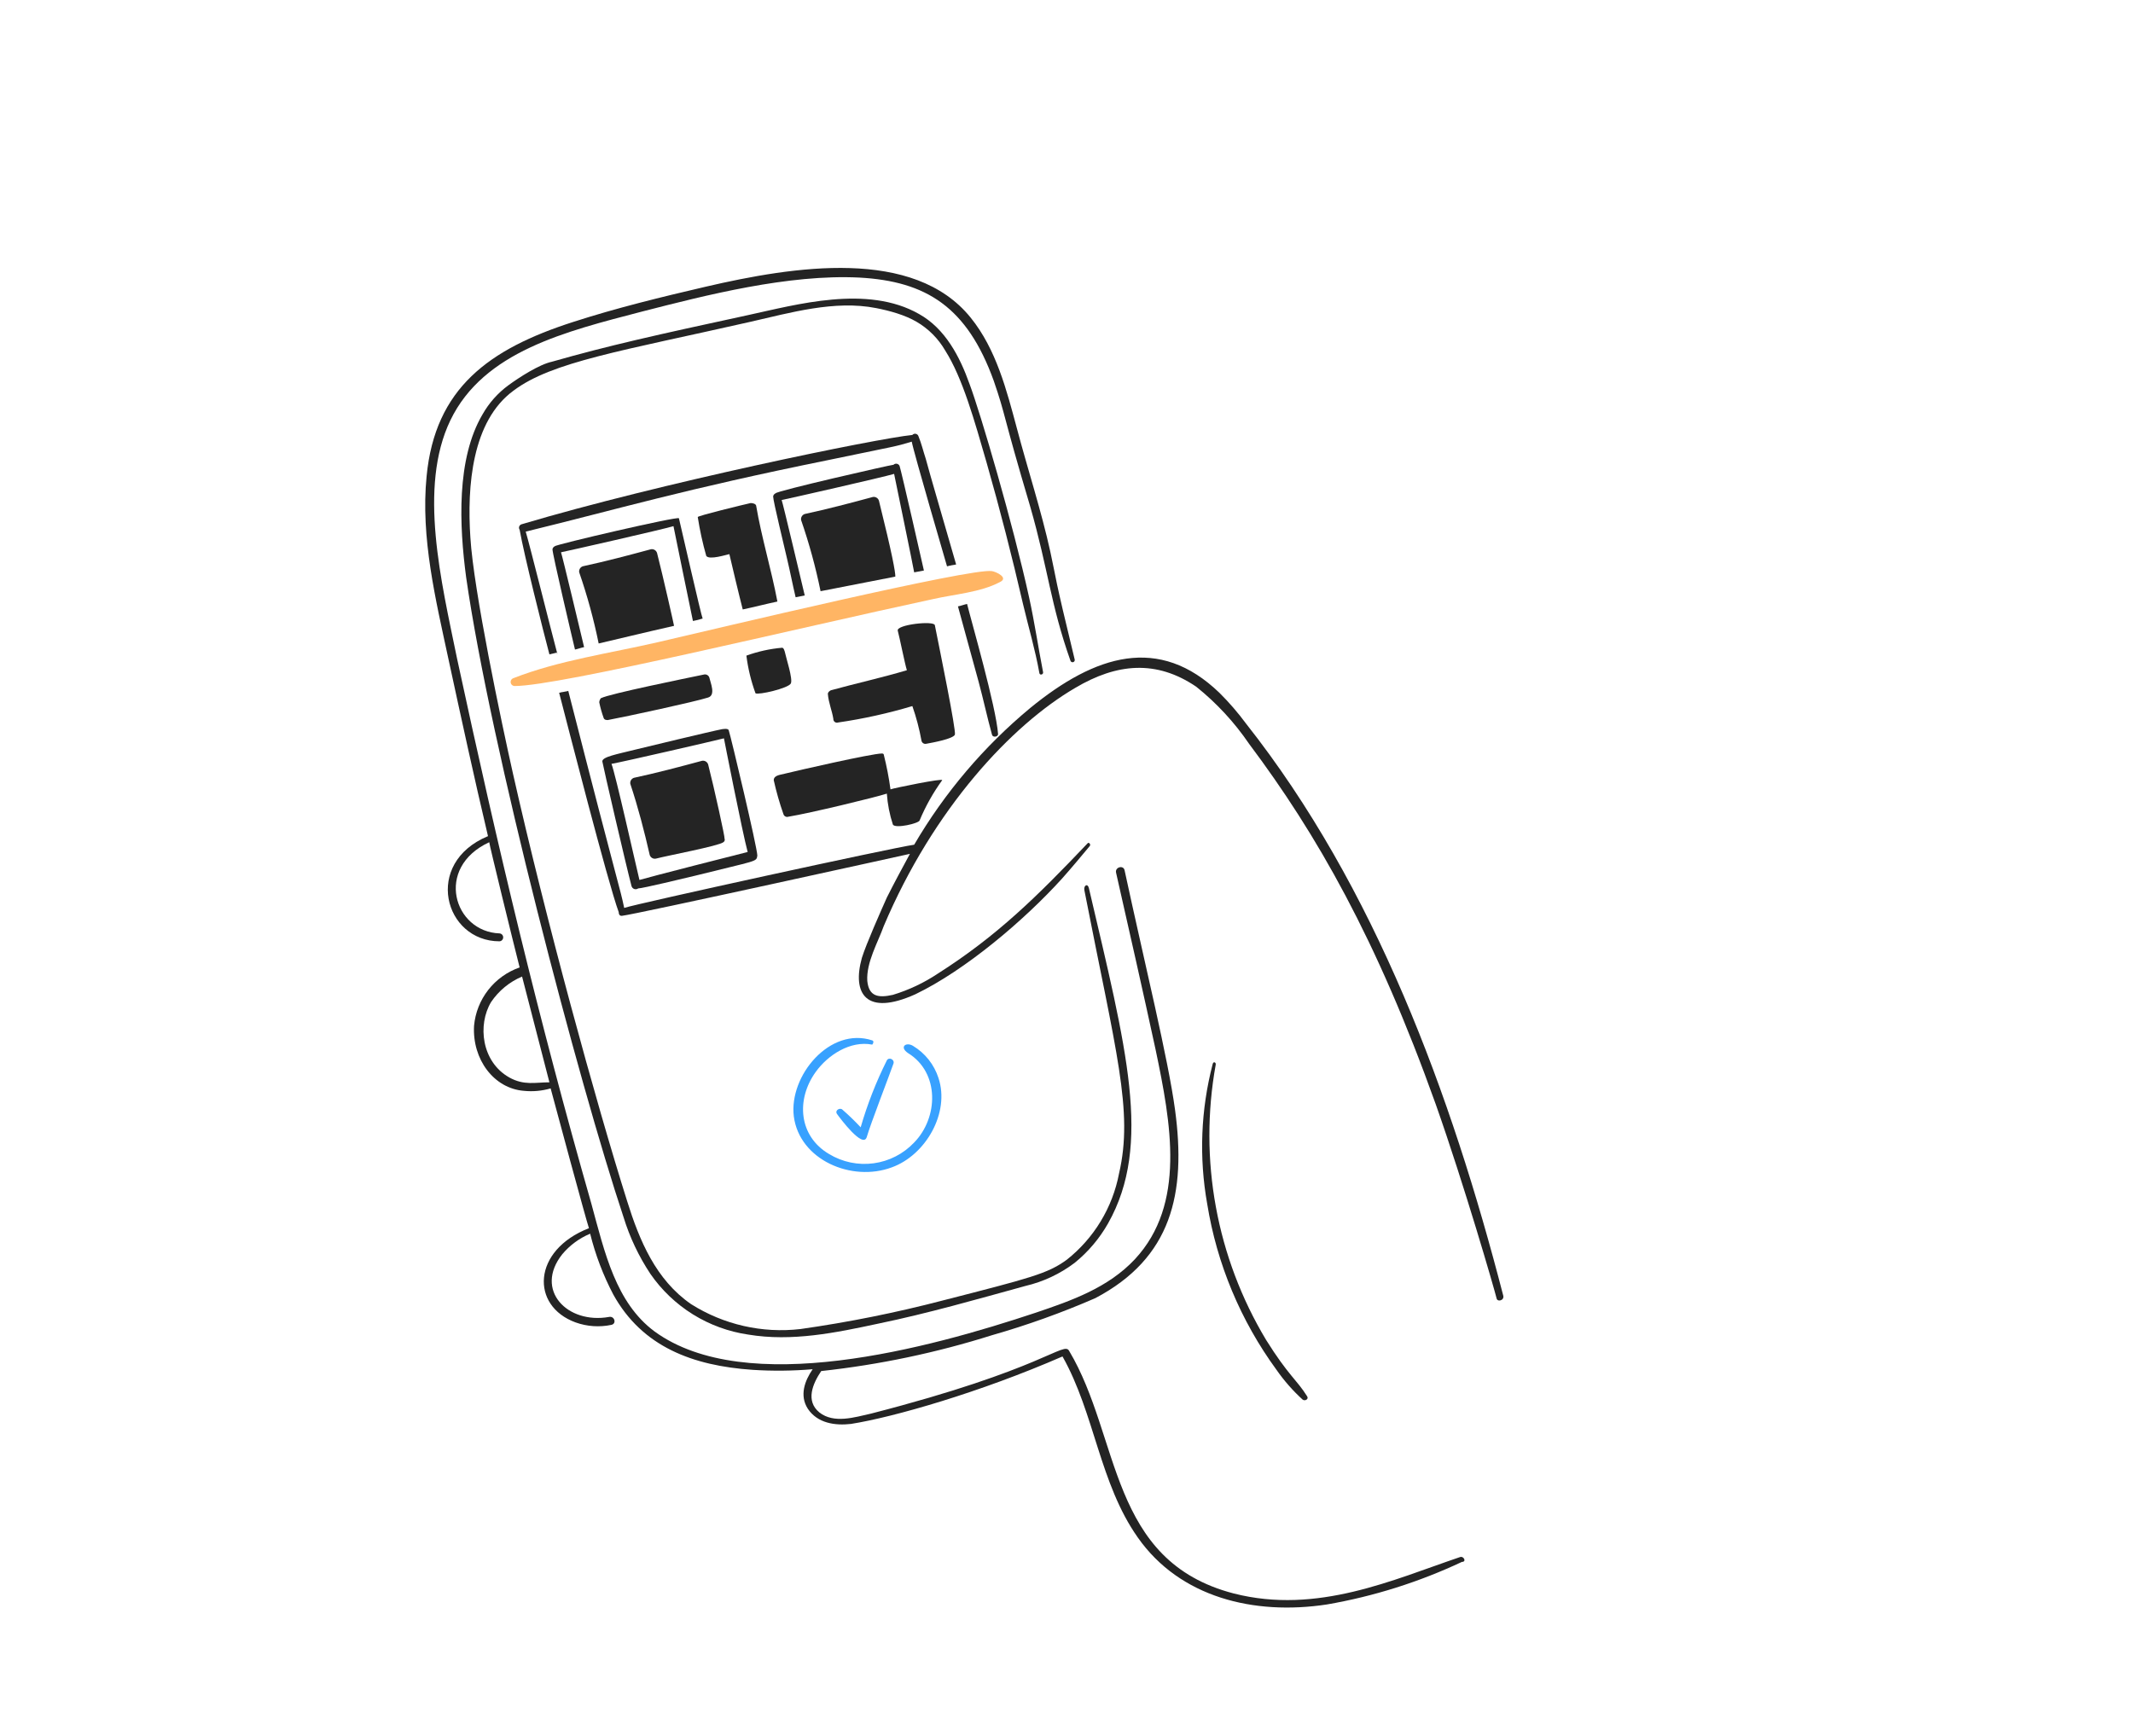 <svg width="398" height="324" viewBox="0 0 398 324" fill="none" xmlns="http://www.w3.org/2000/svg">
<path d="M280.495 241.798C270.803 204.248 256.563 165.52 232.514 135.056C231 133.006 229.332 131.075 227.522 129.281C216.272 118.447 204.387 122.185 192.244 132.116C183.588 139.294 176.255 147.932 170.578 157.639C166.287 158.253 118.964 168.605 116.47 169.435C115.56 165.145 115.845 167.286 106.035 128.939C105.685 129.055 105.354 129.055 104.901 129.167C104.674 129.167 104.551 129.281 104.332 129.281C105.824 135.03 113.402 164.673 115.45 170.235C115.45 170.574 115.563 170.916 116.017 170.916C118.453 170.672 169.607 159.387 169.784 159.345C168.31 162.067 166.835 164.792 165.473 167.512C164.376 169.983 161.653 176.088 160.823 178.743C158.947 185.444 161.597 189.697 170.799 185.549C180.136 181.056 191.084 171.768 198.135 163.996C199.95 161.955 201.653 159.912 203.354 157.87C203.58 157.53 203.127 157.077 202.901 157.418C193.562 167.246 186.066 174.652 174.996 181.692C172.406 183.42 169.575 184.758 166.595 185.661C163.893 186.261 162.127 185.995 161.829 183.053C161.618 179.625 163.825 175.837 164.892 172.844C174.182 150.881 188.772 135.296 200.624 128.378C208.389 123.769 215.752 123.099 223.201 128.15C227.002 131.195 230.328 134.789 233.07 138.814C245.672 155.624 256.85 175.162 267.899 206.08C273.295 221.372 278.883 240.758 279.242 242.265C279.361 243.046 280.73 242.705 280.495 241.798Z" fill="#242424"/>
<path d="M272.441 290.577C260.004 294.778 245.819 301.343 230.244 297.384C206.856 291.325 209.135 268.278 199.504 252.124C198.529 250.18 194.911 255.479 162.524 263.807C159.461 264.487 155.604 265.732 152.882 263.581C150.275 261.426 151.634 258.248 153.232 255.866C164.051 254.69 174.727 252.448 185.105 249.173C191.678 247.295 198.12 244.983 204.388 242.255C218.593 234.766 221.377 222.784 219.251 207.09C217.938 197.443 213.694 180.29 209.835 162.398C209.607 161.377 208.02 161.831 208.248 162.851C210.743 173.856 213.237 184.858 215.621 195.861C218.507 209.63 221.316 224.713 211.762 234.995C206.772 240.326 199.966 242.71 193.273 244.971C173.221 251.655 139.224 260.898 122.149 248.487C114.9 243.114 112.829 233.742 110.353 224.666C100.428 189.924 92.933 158.374 85.285 122.915C82.327 108.471 78.025 90.964 84.028 78.455C90.238 65.555 105.58 61.858 119.76 58.153C131.696 55.092 147.119 51.137 160.364 51.802C172.833 52.492 180.453 57.275 185.432 71.085C187.741 77.797 186.929 76.705 192.239 94.566C195.631 106.434 196 112.705 199.726 123.269C199.738 123.324 199.762 123.375 199.795 123.421C199.828 123.466 199.87 123.504 199.919 123.533C199.967 123.561 200.021 123.58 200.076 123.587C200.132 123.594 200.189 123.589 200.243 123.574C200.297 123.558 200.347 123.532 200.39 123.497C200.434 123.461 200.469 123.417 200.495 123.367C200.521 123.317 200.537 123.263 200.541 123.207C200.545 123.151 200.537 123.094 200.519 123.041C196.574 106.822 197.262 108.846 195.982 102.963C194.281 95.25 191.782 87.649 189.743 79.936C187.818 72.792 185.893 65.189 181.122 59.284C170.508 46.13 148.138 49.681 131.665 53.508C123.385 55.434 114.991 57.48 106.937 60.087C91.262 65.126 81.176 72.417 79.6 88.888C78.466 100.345 81.302 111.917 83.685 123.033C86.067 134.036 88.45 145.039 91.057 156.041C78.923 161.067 82.88 175.666 93.213 175.666C93.398 175.65 93.571 175.566 93.696 175.429C93.822 175.292 93.891 175.114 93.891 174.928C93.891 174.742 93.822 174.564 93.696 174.427C93.571 174.29 93.398 174.206 93.213 174.19C84.671 173.896 81.02 161.922 91.288 157.175C91.288 157.564 95.664 175.464 96.961 180.543C94.646 181.35 92.613 182.805 91.104 184.736C89.596 186.668 88.675 188.993 88.453 191.433C88.103 197.678 92.141 203.135 97.753 203.571C99.431 203.743 101.126 203.589 102.745 203.117C103.62 206.416 109.273 227.354 109.891 229.206C99.306 233.325 98.959 243.699 107.395 246.788C109.54 247.558 111.858 247.716 114.088 247.243C115.11 247.017 114.655 245.542 113.635 245.767C105.865 247.155 99.633 240.75 104.899 234.083C106.305 232.399 108.095 231.079 110.118 230.233C111.098 234.171 112.545 237.978 114.429 241.572C119.832 251.361 129.295 254.874 140.405 255.637C144.146 255.881 147.9 255.844 151.634 255.525C150.161 257.677 149.139 260.401 150.728 262.896C152.543 265.618 155.831 266.073 158.779 265.734C166.73 264.477 182.863 259.849 198.254 253.141C204.266 263.803 205.174 276.849 212.318 286.946C220.152 298.096 233.945 301.504 247.599 299.423C256.31 297.916 264.78 295.245 272.78 291.482C273.696 291.482 273.122 290.345 272.441 290.577ZM95.032 201.077C89.825 198.143 89.092 191.235 91.628 187.009C93.054 184.894 95.064 183.239 97.414 182.245C99.115 188.825 100.816 195.404 102.517 201.981C99.918 201.981 97.802 202.617 95.032 201.077Z" fill="#242424"/>
<path d="M226.274 198.579C224.056 207.1 223.708 216.001 225.254 224.669C227.06 235.867 231.491 246.479 238.184 255.637C239.597 257.667 241.233 259.531 243.062 261.195C243.515 261.535 244.31 261.082 243.857 260.514C241.984 257.518 240.372 256.664 236.257 250.078C226.989 234.659 223.643 216.396 226.842 198.693C226.929 198.243 226.399 198.014 226.274 198.579Z" fill="#242424"/>
<path d="M103.993 122.012C102.796 117.521 98.863 101.796 98.095 99.211C115.439 94.981 127.401 91.351 154.697 85.827C167.559 83.148 166.826 83.414 170.125 82.423C170.447 84.278 176.65 105.496 176.704 105.678C176.93 105.678 177.044 105.564 177.271 105.564C177.611 105.45 178.066 105.45 178.405 105.336C177.044 100.572 173.188 87.415 172.733 85.6C172.28 84.238 171.94 82.764 171.373 81.399C171.336 81.288 171.27 81.188 171.182 81.11C171.094 81.032 170.986 80.979 170.871 80.956C170.756 80.933 170.636 80.94 170.525 80.978C170.414 81.016 170.314 81.083 170.237 81.172C163.501 81.846 123.175 90.14 97.3 97.847C97.201 97.88 97.111 97.936 97.037 98.01C96.964 98.084 96.908 98.174 96.875 98.273C96.842 98.372 96.833 98.477 96.848 98.58C96.862 98.684 96.901 98.782 96.961 98.868C97.79 103.578 101.297 117.512 102.517 122.122C102.972 122.009 103.426 121.895 103.993 121.772C103.879 122.012 103.879 122.012 103.993 122.012Z" fill="#242424"/>
<path d="M182.602 127.229C183.49 130.525 184.19 133.808 185.096 137.099C185.212 137.666 186.232 137.552 186.232 136.985C185.835 131.803 181.342 116.298 180.448 112.71C179.881 112.824 179.314 113.06 178.747 113.165C179.993 117.815 181.323 122.474 182.602 127.229Z" fill="#242424"/>
<path d="M162.752 194.155C154.853 191.559 147.194 200.756 148.118 208.331C149.179 216.496 158.936 220.63 166.38 217.859C172.735 215.584 177.271 207.65 175.115 201.185C174.308 198.67 172.615 196.534 170.351 195.173C169.045 194.393 167.748 195.396 169.443 196.535C175.342 200.165 175.115 208.559 170.577 213.211C168.575 215.332 165.907 216.703 163.018 217.094C160.128 217.486 157.191 216.875 154.697 215.363C149.035 212.038 148.489 205.212 152.202 200.051C154.477 196.874 158.667 194.151 162.752 194.946C162.977 194.722 163.093 194.267 162.752 194.155Z" fill="#38A1FF"/>
<path d="M160.595 210.377C159.517 209.224 158.382 208.125 157.193 207.087C156.74 206.633 155.718 207.201 156.173 207.881C156.74 208.676 161.05 214.46 161.731 212.192C162.41 209.81 165.932 200.735 166.721 198.467C166.948 197.673 165.814 197.217 165.473 197.9C163.472 201.903 161.84 206.079 160.595 210.377Z" fill="#38A1FF"/>
<path d="M95.825 72.895C103 67.5 116 65.5 140 60.06C147.451 58.37 155.728 55.964 163.5 57.5C166.03 58 168.834 58.767 171.041 60.06C173.248 61.352 175.081 63.195 176.363 65.408C179.634 70.548 181.874 78.671 184.078 86.281C186.572 95.016 188.842 103.863 190.882 112.708C191.904 117.019 193.157 121.216 193.945 125.64C194.059 126.094 194.74 125.868 194.626 125.413C193.719 120.763 193.038 116.112 192.016 111.46C189.017 97.791 182.95 77.064 180.901 71.645C179.086 66.542 176.363 61.319 171.485 58.601C161.843 53.09 148.584 56.856 139.554 58.81C122.5 62.5 113.5 64.5 103 67.5C100.605 68.01 96.842 70.449 94.867 71.897C92.892 73.345 91.247 75.196 90.04 77.327C85.122 85.664 85.698 98.127 86.978 107.727C91.502 139.362 108.058 202.261 116.354 227.165C117.505 230.902 119.186 234.455 121.346 237.715C123.447 240.759 126.153 243.338 129.295 245.29C132.438 247.241 135.949 248.524 139.609 249.058C147.775 250.419 155.943 248.718 163.884 247.015C173.186 245.09 182.261 242.479 191.336 239.983C194.665 239.204 197.795 237.736 200.522 235.672C203.045 233.626 205.161 231.125 206.762 228.299C215.054 213.587 210.153 195.595 203.183 165.765C202.95 164.766 202.164 165.24 202.337 166.138C208.202 196.201 211.522 207.325 208.804 218.993C207.595 225.359 204.131 231.076 199.049 235.095C195.471 237.708 192.214 238.513 175.908 242.696C167.169 244.976 158.306 246.755 149.364 248.025C142.227 248.856 135.021 247.214 128.947 243.375C122.366 238.838 119.305 231.465 117.035 224.203C111.191 205.697 101.835 171.567 95.711 144.348C93.556 134.775 88.36 110.111 87.77 100.336C87.126 90.707 88.061 78.567 95.825 72.895Z" fill="#242424"/>
<path d="M126.68 96.717C126.574 96.286 103.541 101.644 103.541 101.934C103.424 101.983 103.321 102.06 103.241 102.159C103.162 102.258 103.108 102.376 103.086 102.501C103.086 103.41 106.716 118.836 107.287 121.218C107.854 121.104 108.421 120.878 108.988 120.764C108.421 118.382 104.905 103.635 104.679 103.068C105.358 102.954 123.849 98.757 125.665 98.191C125.777 98.757 129.18 115.433 129.295 115.887C129.909 115.775 130.514 115.624 131.108 115.433C130.881 115.092 126.906 97.623 126.68 96.717Z" fill="#242424"/>
<path d="M122.596 103.182C122.52 102.951 122.364 102.755 122.156 102.63C121.947 102.504 121.701 102.459 121.461 102.501C117.261 103.635 112.954 104.776 108.757 105.678C108.526 105.753 108.329 105.909 108.204 106.117C108.079 106.326 108.033 106.572 108.076 106.812C109.578 111.151 110.791 115.584 111.706 120.084C112.273 119.97 121.682 117.702 125.772 116.793C125.772 116.681 123.705 107.508 122.596 103.182Z" fill="#242424"/>
<path d="M167.857 86.961C167.812 86.856 167.743 86.763 167.655 86.691C167.566 86.619 167.461 86.569 167.349 86.547C167.237 86.524 167.121 86.53 167.012 86.562C166.902 86.595 166.802 86.654 166.721 86.734C166.271 86.734 144.716 91.652 144.716 92.065C144.599 92.114 144.495 92.191 144.416 92.29C144.336 92.389 144.283 92.507 144.261 92.632C144.261 93.54 146.417 102.274 146.87 104.316C147.437 106.698 147.891 109.08 148.458 111.462L150.159 111.123C149.592 108.741 146.078 93.88 145.85 93.313C146.529 93.199 165.02 89.002 166.835 88.435C166.947 89.002 170.465 106.017 170.577 106.812C171.144 106.698 171.826 106.584 172.393 106.472C172.279 105.905 168.196 87.982 167.857 86.961Z" fill="#242424"/>
<path d="M163.999 93.427C163.924 93.195 163.768 92.999 163.559 92.873C163.35 92.748 163.103 92.703 162.864 92.746C158.663 93.88 154.356 95.021 150.159 95.922C149.928 95.998 149.732 96.154 149.607 96.362C149.482 96.571 149.437 96.817 149.48 97.056C150.98 101.396 152.193 105.829 153.11 110.328C153.792 110.207 153.213 110.307 167.062 107.606C167.078 106.74 166.49 103.45 163.999 93.427Z" fill="#242424"/>
<path d="M117.831 165.343C117.864 165.47 117.927 165.587 118.015 165.684C118.102 165.781 118.213 165.855 118.335 165.9C118.458 165.944 118.59 165.959 118.72 165.941C118.85 165.923 118.973 165.874 119.079 165.798C119.872 165.798 127.813 163.873 129.741 163.415C141.31 160.525 141.142 160.878 141.312 159.673C141.312 158.213 136.385 137.517 135.981 136.304C135.869 135.851 134.847 136.078 134.735 136.078C132.918 136.418 120.208 139.481 118.398 139.929C115.106 140.751 112.387 141.238 112.387 142.085C112.504 142.883 116.811 161.488 117.831 165.343ZM135.081 137.787C135.118 137.97 138.482 155.168 139.507 158.999C138.755 159.16 120.255 163.899 119.314 164.216C118.509 160.891 114.826 144.366 114.097 142.551C116.179 142.195 133.613 138.168 135.081 137.787Z" fill="#242424"/>
<path d="M121.234 159.559C121.307 159.791 121.463 159.988 121.672 160.114C121.881 160.239 122.128 160.284 122.368 160.24C124.524 159.673 134.166 157.858 134.969 157.177C135.083 157.11 135.168 157.004 135.21 156.879C135.251 156.754 135.246 156.618 135.195 156.496C135.309 156.382 133.27 147.08 132.134 142.657C132.059 142.426 131.903 142.23 131.694 142.105C131.486 141.98 131.239 141.934 131 141.977C126.799 143.111 122.492 144.252 118.293 145.153C118.062 145.228 117.865 145.384 117.74 145.592C117.615 145.801 117.57 146.048 117.613 146.287C119.081 150.71 120.227 155.155 121.234 159.559Z" fill="#242424"/>
<path d="M178.178 137.099C178.405 136.19 175.342 121.218 174.436 116.679C174.322 115.773 167.176 116.567 167.516 117.701C167.855 118.949 168.877 124.053 169.217 125.075C164.68 126.435 159.575 127.569 155.04 128.817C154.813 128.931 154.473 129.158 154.473 129.498C154.585 131.087 155.266 132.674 155.494 134.15C155.487 134.262 155.508 134.374 155.555 134.476C155.602 134.578 155.674 134.667 155.764 134.734C155.853 134.801 155.959 134.845 156.07 134.862C156.181 134.878 156.295 134.867 156.4 134.829C161.081 134.146 165.707 133.123 170.239 131.768C170.976 133.874 171.546 136.036 171.942 138.233C171.963 138.33 172.003 138.423 172.06 138.505C172.117 138.586 172.19 138.656 172.275 138.709C172.359 138.761 172.454 138.797 172.552 138.813C172.651 138.828 172.752 138.824 172.848 138.8C174.095 138.572 177.838 137.892 178.178 137.099Z" fill="#242424"/>
<path d="M166.607 153.888C167.069 154.678 171.485 153.662 171.599 153.095C172.705 150.446 174.115 147.933 175.799 145.608C176.139 145.155 166.725 147.082 166.157 147.309C165.862 145.133 165.444 142.974 164.908 140.844C164.908 140.73 164.794 140.617 164.568 140.617C162.643 140.617 148.348 143.907 146.531 144.36C145.852 144.588 144.376 144.588 144.376 145.608C144.854 147.76 145.46 149.881 146.191 151.96C146.252 152.14 146.381 152.29 146.552 152.375C146.722 152.46 146.919 152.474 147.1 152.415C151.083 151.769 163.464 148.774 165.477 148.104C165.614 150.071 165.994 152.014 166.607 153.888Z" fill="#242424"/>
<path d="M140.972 129.386C141.539 129.725 146.984 128.477 147.551 127.571C148.005 126.776 146.645 122.693 146.417 121.559C146.303 121.331 146.303 120.992 145.962 120.878C143.677 121.077 141.428 121.573 139.271 122.352C139.571 124.753 140.142 127.113 140.972 129.386Z" fill="#242424"/>
<path d="M113.407 134.375C117.037 133.695 129.628 130.973 132.123 130.175C133.599 129.722 132.578 127.454 132.351 126.431C132.287 126.247 132.163 126.09 131.997 125.987C131.832 125.884 131.636 125.84 131.443 125.864C128.154 126.545 113.635 129.494 112.159 130.289C112.144 130.289 112.129 130.291 112.116 130.297C112.102 130.303 112.089 130.311 112.079 130.322C112.068 130.332 112.06 130.345 112.055 130.359C112.049 130.373 112.047 130.388 112.047 130.403C111.904 130.601 111.825 130.839 111.82 131.083C112.017 132.046 112.282 132.994 112.614 133.919C112.726 134.375 113.181 134.375 113.407 134.375Z" fill="#242424"/>
<path d="M140.066 93.88C138.477 94.23 130.195 96.262 130.195 96.489C130.575 98.94 131.105 101.364 131.784 103.749C132.351 104.544 135.527 103.522 136.095 103.41C136.208 103.977 138.135 112.029 138.59 113.736C140.745 113.281 142.901 112.714 145.055 112.26C143.921 106.248 142.106 100.359 141.086 94.338C140.972 93.994 140.405 93.88 140.066 93.88Z" fill="#242424"/>
<path d="M174.095 111.803C178.066 110.895 182.943 110.556 186.573 108.627C188.274 107.832 185.891 106.702 185.096 106.584C181.354 105.904 133.485 117.362 122.709 119.856C113.86 121.898 104.219 123.26 95.826 126.549C95.651 126.599 95.5 126.712 95.401 126.866C95.303 127.02 95.264 127.205 95.291 127.386C95.319 127.566 95.412 127.731 95.552 127.848C95.692 127.966 95.87 128.028 96.052 128.024C104.437 128.024 148.829 117.217 174.095 111.803Z" fill="#FFB564"/>
</svg>

